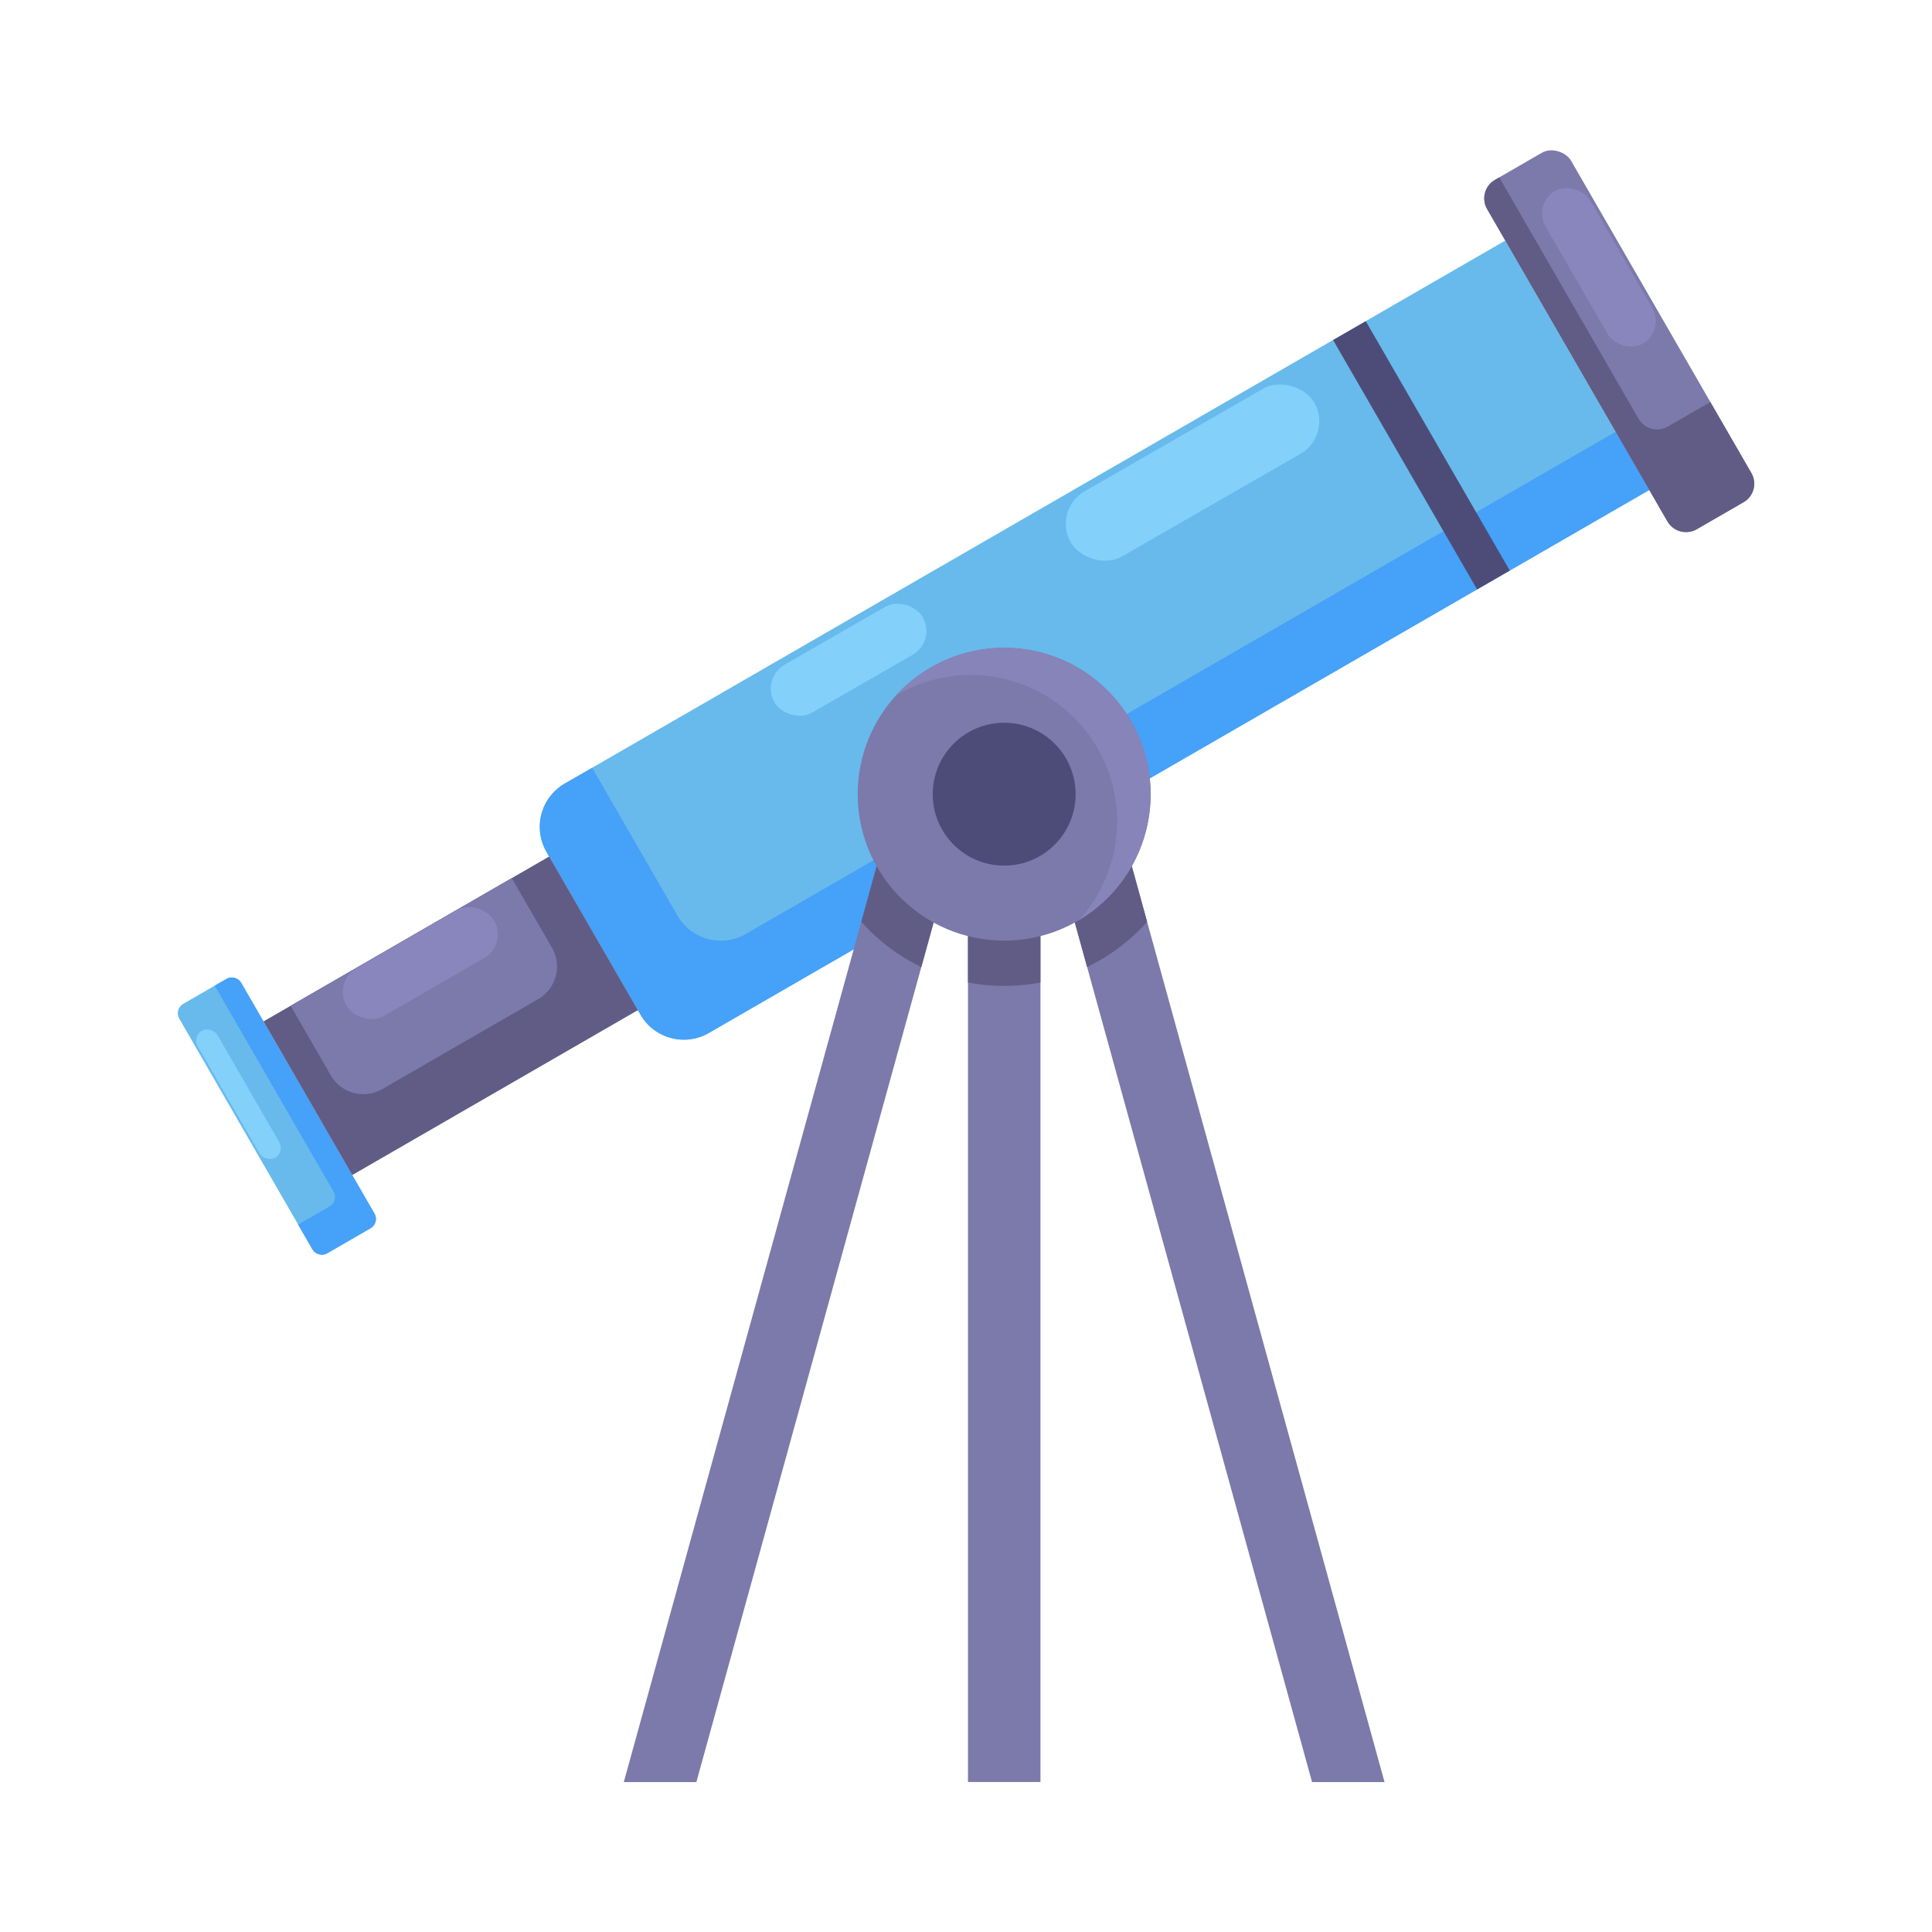 <?xml version="1.0" ?><svg data-name="Layer 2" id="Layer_2" viewBox="0 0 2050 2050" xmlns="http://www.w3.org/2000/svg"><defs><style>.cls-1{fill:#67baeb;}.cls-2{fill:#46a1f8;}.cls-3{fill:#605c85;}.cls-4{fill:#7c79ab;}.cls-5{fill:#4d4c78;}.cls-6{fill:#8784ba;}.cls-7{fill:#83d0fb;}.cls-8{fill:#8986bd;}</style></defs><title/><path class="cls-1" d="M602.1,536.1H1754.4a0,0,0,0,1,0,0V841.7a0,0,0,0,1,0,0H602.1A53.1,53.1,0,0,1,549,788.7V589.2a53.1,53.1,0,0,1,53.1-53.1Z" transform="translate(-190.2 668.2) rotate(-30)"/><path class="cls-2" d="M791.4,991a53,53,0,0,1-72.5-19.4L628.3,814.7l-29,16.7a53,53,0,0,0-19.4,72.5l99.7,172.7a53.1,53.1,0,0,0,72.5,19.5L1750,519.9l-35.6-61.8Z"/><rect class="cls-1" height="305.61" rx="11.4" ry="11.4" transform="translate(-552.8 305.5) rotate(-30)" width="76" x="255.8" y="1031.5"/><path class="cls-2" d="M397.3,1287.7,255.9,1042.9a11.3,11.3,0,0,0-15.6-4.2l-12.5,7.2L354,1264.5a11.4,11.4,0,0,1-4.2,15.6l-33.5,19.3,15.2,26.3a11.5,11.5,0,0,0,15.6,4.2l46-26.6A11.3,11.3,0,0,0,397.3,1287.7Z"/><rect class="cls-3" height="188.24" transform="translate(-474.8 383.5) rotate(-30)" width="350" x="303.2" y="983.7"/><path class="cls-4" d="M308.4,1067.2l42.6,73.9a40,40,0,0,0,54.5,14.6l165.6-95.6a39.9,39.9,0,0,0,14.6-54.5L543,931.7Z"/><rect class="cls-4" height="428.12" rx="22.7" ry="22.7" transform="translate(49.2 907.6) rotate(-30)" width="102.8" x="1666.8" y="147.8"/><path class="cls-3" d="M1858.3,501.9l-43.5-75.3-45.1,26a22.7,22.7,0,0,1-31.1-8.3L1590.8,188.2l-4.5,2.7a22.6,22.6,0,0,0-8.3,31l191.3,331.4a22.6,22.6,0,0,0,31,8.3l49.7-28.7A22.6,22.6,0,0,0,1858.3,501.9Z"/><polygon class="cls-5" points="1602 605.4 1449.2 340.8 1449.2 340.8 1414.5 360.8 1414.5 360.8 1567.3 625.4 1567.3 625.4 1602 605.4 1602 605.4"/><rect class="cls-4" height="1048.13" width="76.9" x="1027.1" y="842.7"/><polygon class="cls-4" points="738.9 1890.9 661.9 1890.9 951.3 842.7 1028.2 842.7 738.9 1890.9"/><polygon class="cls-4" points="1392.2 1890.9 1469.1 1890.9 1179.8 842.7 1102.9 842.7 1392.2 1890.9"/><path class="cls-3" d="M1102.9,842.7h-74.7l-1.1,4.1v195.7a207.1,207.1,0,0,0,76.9,0V846.8Z"/><path class="cls-3" d="M1027.1,842.7H951.3L913.9,978.1a204.7,204.7,0,0,0,63.7,48l49.5-179.3Z"/><polygon class="cls-4" points="1027.1 846.8 1028.2 842.7 1027.1 842.7 1027.1 846.8"/><path class="cls-3" d="M1104,842.7v4.1l49.5,179.3a204.7,204.7,0,0,0,63.7-48l-37.4-135.4Z"/><polygon class="cls-4" points="1102.9 842.7 1104 846.8 1104 842.7 1102.9 842.7"/><circle class="cls-4" cx="1065.5" cy="842.7" r="155.4"/><path class="cls-6" d="M1065.5,687.4a155.1,155.1,0,0,0-114.6,50.4,155.4,155.4,0,0,1,193.7,238.7,155.1,155.1,0,0,0,76.3-133.8C1220.9,756.9,1151.3,687.4,1065.5,687.4Z"/><circle class="cls-5" cx="1065.5" cy="842.7" r="75.8"/><rect class="cls-7" height="79.43" rx="39.7" ry="39.7" transform="matrix(0.87, -0.5, 0.5, 0.87, -80.86, 697.13)" width="297" x="1111.9" y="459.7"/><rect class="cls-7" height="58.42" rx="29.2" ry="29.2" transform="matrix(0.87, -0.5, 0.5, 0.87, -228.49, 541.81)" width="180.9" x="806.4" y="668.1"/><rect class="cls-8" height="58.42" rx="29.2" ry="29.2" transform="translate(-451.3 359.9) rotate(-30)" width="180.9" x="355.6" y="992.8"/><rect class="cls-7" height="155.49" rx="12.1" ry="12.1" transform="translate(-546.6 282.1) rotate(-30)" width="24.1" x="241" y="1083.3"/><rect class="cls-8" height="186.8" rx="27.4" ry="27.4" transform="translate(85.5 886.3) rotate(-30)" width="54.8" x="1669.2" y="190.2"/></svg>